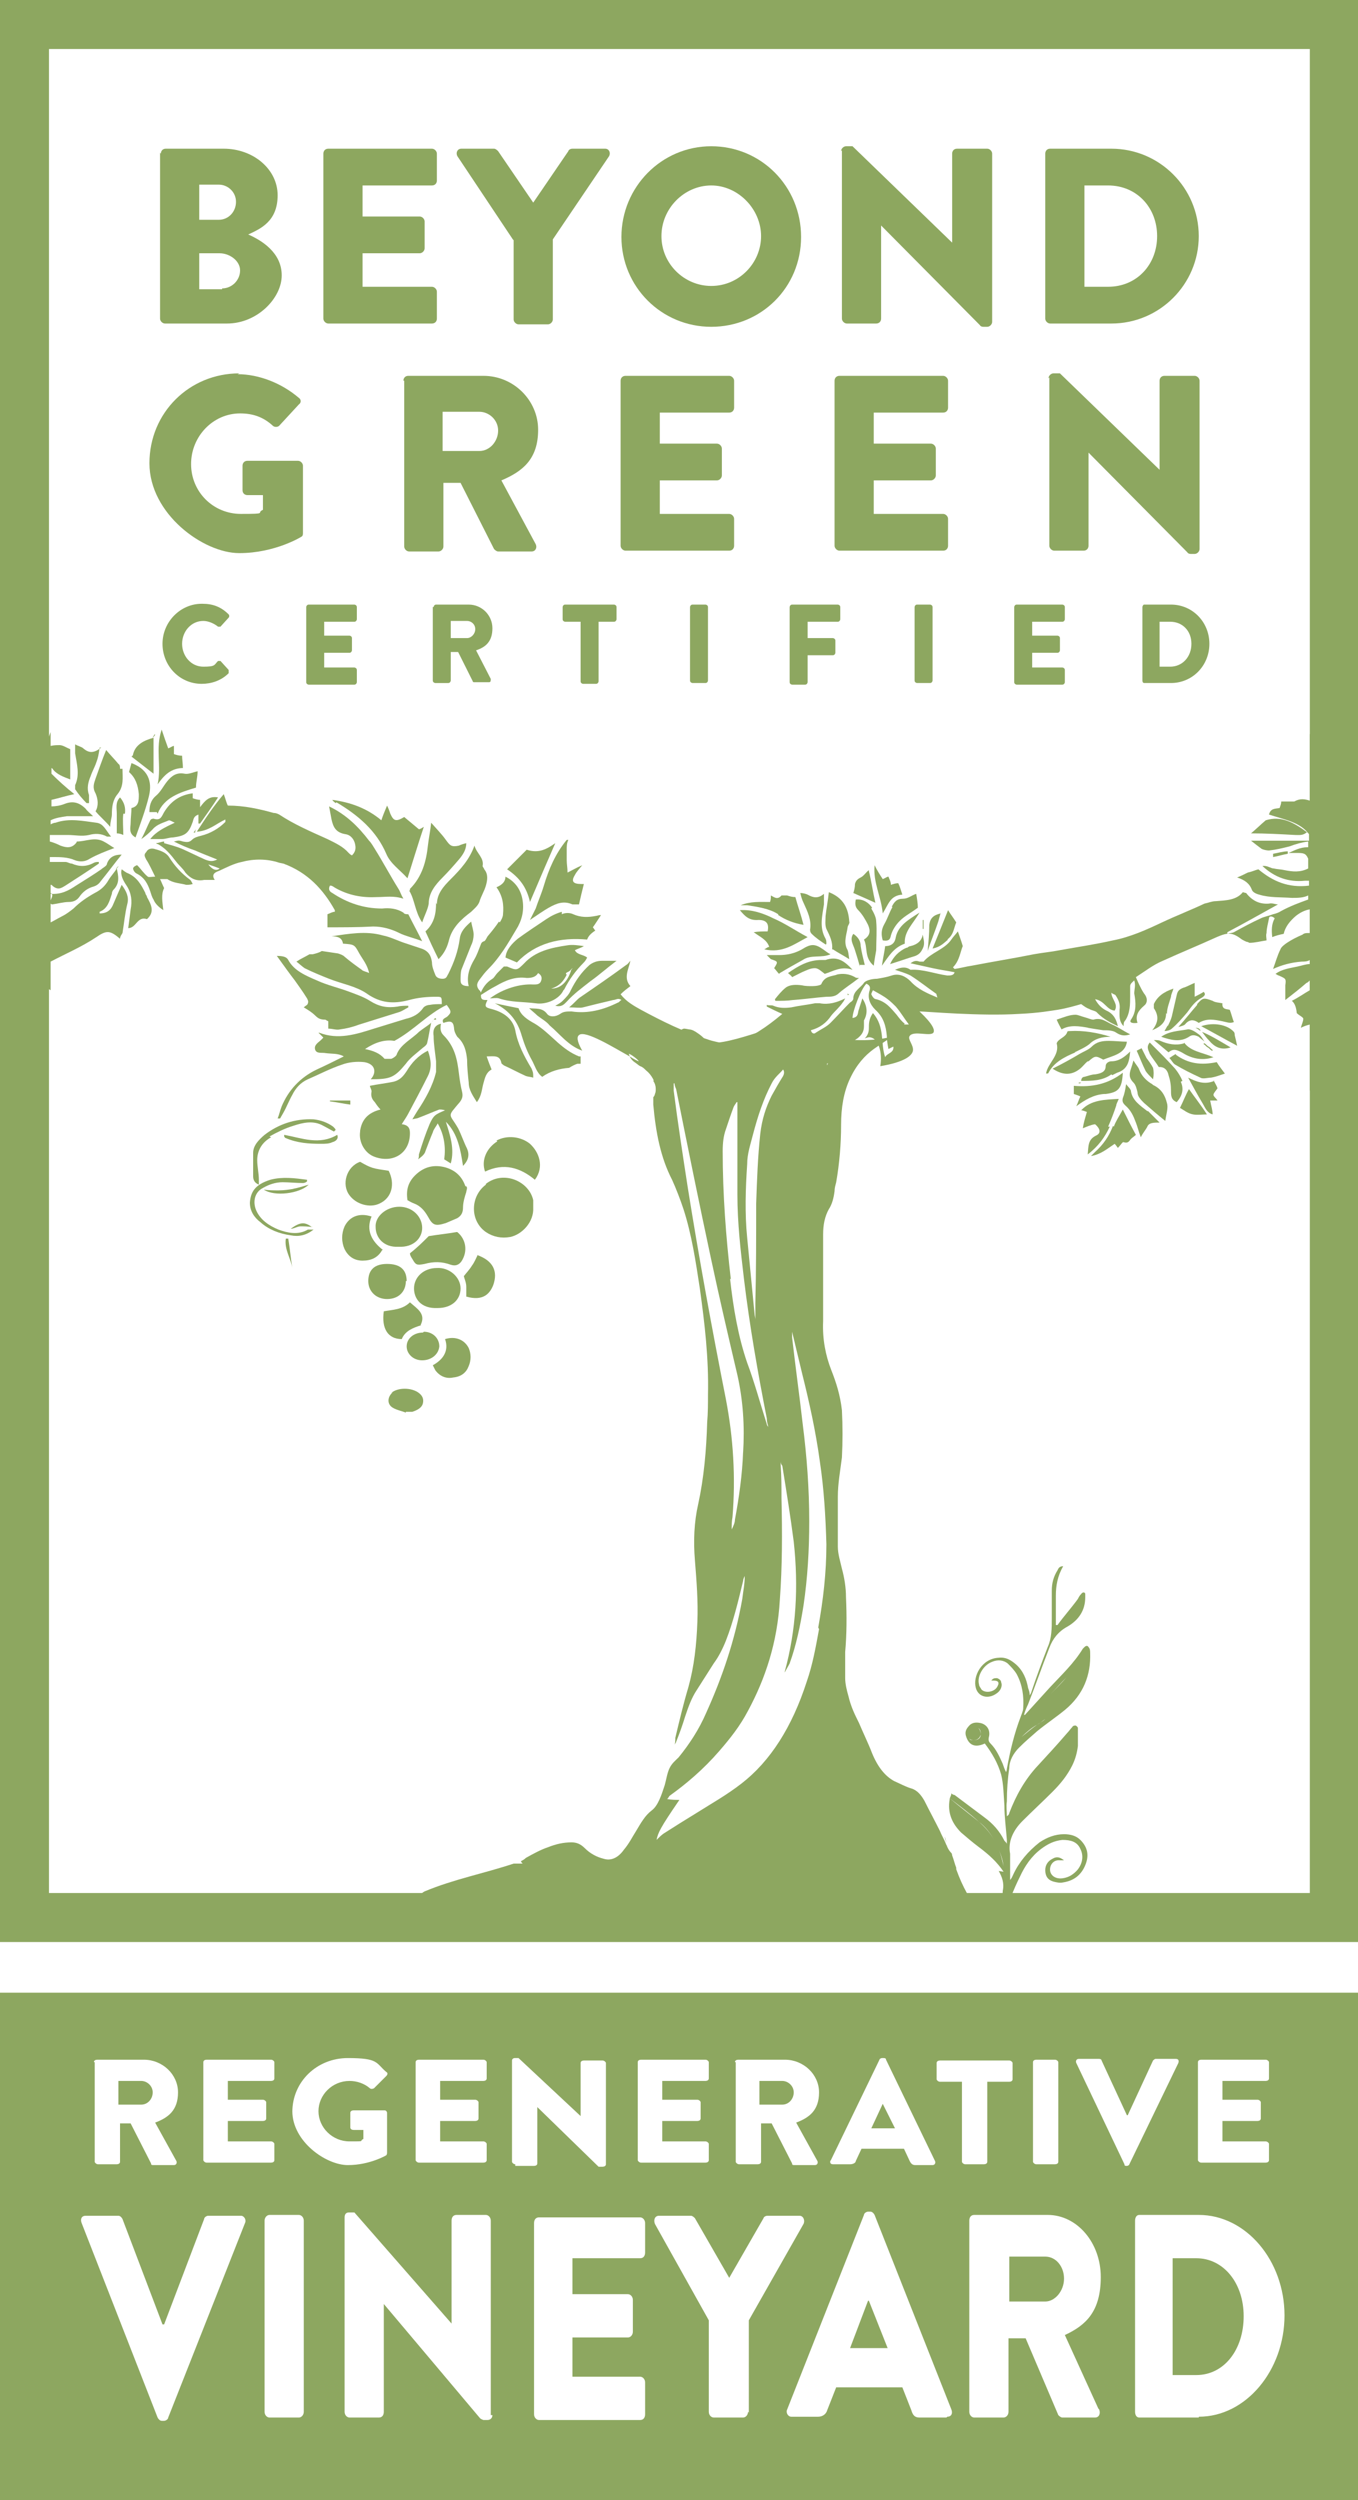 <svg xmlns="http://www.w3.org/2000/svg" id="Layer_1" data-name="Layer 1" viewBox="0 0 166.3 306"><defs><style>      .cls-1 {        fill: none;        stroke: #8da760;        stroke-miterlimit: 10;        stroke-width: 6px;      }      .cls-2, .cls-3 {        fill: #8da760;      }      .cls-2, .cls-3, .cls-4 {        stroke-width: 0px;      }      .cls-3 {        fill-rule: evenodd;      }      .cls-4 {        fill: #8da75f;      }    </style></defs><g><path class="cls-4" d="M19.7,18.8c0-.3.2-.6.6-.6h7.1c3.6,0,6.6,2.5,6.6,5.7s-2.1,4.1-3.6,4.8c1.6.7,4.1,2.2,4.1,5s-3,5.9-6.7,5.9h-7.6c-.3,0-.6-.3-.6-.6v-20.3ZM26.8,26.9c1.2,0,2.1-1,2.1-2.2s-1-2.1-2.1-2.1h-2.4v4.3h2.4ZM27.2,35.3c1.2,0,2.2-1,2.2-2.2s-1.3-2.1-2.5-2.1h-2.5v4.4h2.8Z"></path><path class="cls-4" d="M39.6,18.8c0-.3.2-.6.6-.6h12.7c.3,0,.6.3.6.6v3.3c0,.3-.2.6-.6.6h-8.5v3.8h7c.3,0,.6.3.6.6v3.3c0,.3-.3.6-.6.6h-7v4.1h8.5c.3,0,.6.3.6.6v3.3c0,.3-.2.6-.6.6h-12.7c-.3,0-.6-.3-.6-.6v-20.3Z"></path><path class="cls-4" d="M62.8,29.3l-6.8-10.2c-.2-.4,0-.9.5-.9h4c.2,0,.4.2.5.3l4.3,6.3,4.3-6.3c0-.1.2-.3.5-.3h4c.5,0,.7.5.5.9l-6.9,10.2v9.8c0,.3-.3.6-.6.6h-3.6c-.3,0-.6-.3-.6-.6v-9.7Z"></path><path class="cls-4" d="M87.1,17.9c6.1,0,11,4.9,11,11.1s-4.9,11-11,11-11-4.9-11-11,4.9-11.1,11-11.1ZM87.1,35c3.4,0,6.1-2.8,6.1-6.1s-2.8-6.2-6.1-6.2-6.1,2.8-6.1,6.2,2.8,6.1,6.1,6.1Z"></path><path class="cls-4" d="M103,18.5c0-.3.3-.6.6-.6h.8l12.2,11.8h0v-10.9c0-.3.2-.6.6-.6h3.7c.3,0,.6.3.6.6v20.6c0,.3-.3.6-.6.6h-.5c0,0-.3,0-.4-.2l-12.1-12.2h0v11.4c0,.3-.2.6-.6.6h-3.6c-.3,0-.6-.3-.6-.6v-20.6Z"></path><path class="cls-4" d="M128,18.8c0-.3.2-.6.6-.6h7.5c5.9,0,10.7,4.8,10.7,10.7s-4.8,10.7-10.7,10.7h-7.5c-.3,0-.6-.3-.6-.6v-20.3ZM135.7,35.1c3.5,0,6-2.7,6-6.2s-2.5-6.2-6-6.2h-2.9v12.4h2.9Z"></path></g><g><path class="cls-2" d="M29.1,45.8c2.6,0,5.4,1.1,7.5,2.9.3.2.3.6,0,.8l-2.4,2.6c-.2.2-.6.2-.8,0-1.2-1.1-2.5-1.5-4-1.5-3.3,0-6,2.8-6,6.2s2.7,6.1,6.1,6.1,1.8-.1,2.7-.5v-1.8h-1.9c-.3,0-.6-.2-.6-.6v-3c0-.3.2-.6.6-.6h6.2c.3,0,.6.3.6.6v8.2c0,.2,0,.4-.2.5,0,0-3.2,2-7.6,2s-11-4.8-11-11,4.9-11,11-11Z"></path><path class="cls-2" d="M49.4,46.6c0-.3.2-.6.6-.6h9.2c3.7,0,6.7,3,6.7,6.6s-1.9,5.1-4.5,6.2l4.2,7.8c.2.4,0,.9-.5.9h-4.1c-.2,0-.4-.2-.5-.3l-4.1-8.1h-2.1v7.8c0,.3-.3.6-.6.6h-3.6c-.3,0-.6-.3-.6-.6v-20.3ZM58.7,55.2c1.3,0,2.3-1.2,2.3-2.5s-1.1-2.3-2.3-2.3h-4.5v4.8h4.5Z"></path><path class="cls-2" d="M76,46.6c0-.3.2-.6.6-.6h12.7c.3,0,.6.3.6.6v3.3c0,.3-.2.6-.6.6h-8.5v3.8h7c.3,0,.6.3.6.6v3.3c0,.3-.3.6-.6.6h-7v4.1h8.5c.3,0,.6.3.6.6v3.3c0,.3-.2.6-.6.6h-12.7c-.3,0-.6-.3-.6-.6v-20.3Z"></path><path class="cls-2" d="M102.2,46.6c0-.3.2-.6.6-.6h12.7c.3,0,.6.3.6.6v3.3c0,.3-.2.6-.6.6h-8.5v3.8h7c.3,0,.6.3.6.6v3.3c0,.3-.3.6-.6.6h-7v4.1h8.5c.3,0,.6.3.6.6v3.3c0,.3-.2.6-.6.6h-12.7c-.3,0-.6-.3-.6-.6v-20.3Z"></path><path class="cls-2" d="M128.4,46.3c0-.3.3-.6.6-.6h.8l12.2,11.8h0v-10.9c0-.3.2-.6.6-.6h3.7c.3,0,.6.3.6.6v20.6c0,.3-.3.6-.6.6h-.5c0,0-.3,0-.4-.2l-12.1-12.2h0v11.4c0,.3-.2.6-.6.6h-3.6c-.3,0-.6-.3-.6-.6v-20.6Z"></path></g><g><path class="cls-2" d="M24.8,73.9c1.3,0,2.3.4,3.2,1.3.1.1.1.3,0,.4l-1,1.1c0,0-.2,0-.3,0-.5-.4-1.2-.7-1.8-.7-1.5,0-2.6,1.3-2.6,2.8s1.1,2.8,2.6,2.8,1.3-.2,1.8-.7c0,0,.3,0,.3,0l1,1.1c0,0,0,.3,0,.4-.9.9-2.1,1.3-3.3,1.3-2.7,0-4.8-2.2-4.8-4.9s2.2-4.9,4.8-4.9Z"></path><path class="cls-2" d="M37.5,74.3c0-.1.1-.3.3-.3h5.6c.1,0,.3.1.3.3v1.5c0,.1-.1.3-.3.3h-3.7v1.7h3.1c.1,0,.3.1.3.3v1.5c0,.1-.1.3-.3.3h-3.1v1.8h3.7c.1,0,.3.1.3.3v1.5c0,.1-.1.3-.3.3h-5.6c-.1,0-.3-.1-.3-.3v-9Z"></path><path class="cls-2" d="M53.1,74.3c0-.1.1-.3.3-.3h4c1.6,0,2.9,1.3,2.9,2.9s-.8,2.3-2,2.7l1.8,3.5c0,.2,0,.4-.2.4h-1.8c-.1,0-.2,0-.2-.1l-1.8-3.6h-.9v3.5c0,.1-.1.3-.3.3h-1.6c-.1,0-.3-.1-.3-.3v-9ZM57.2,78.1c.5,0,1-.5,1-1.1s-.5-1-1-1h-2v2.1h2Z"></path><path class="cls-2" d="M71.1,76.1h-1.9c-.1,0-.3-.1-.3-.3v-1.5c0-.1.1-.3.3-.3h6c.1,0,.3.1.3.3v1.5c0,.1-.1.3-.3.3h-1.9v7.3c0,.1-.1.3-.3.3h-1.6c-.1,0-.3-.1-.3-.3v-7.3Z"></path><path class="cls-2" d="M84.5,74.3c0-.1.1-.3.3-.3h1.6c.1,0,.3.1.3.3v9c0,.1-.1.3-.3.3h-1.6c-.1,0-.3-.1-.3-.3v-9Z"></path><path class="cls-2" d="M96.7,74.3c0-.1.1-.3.3-.3h5.6c.1,0,.3.1.3.3v1.5c0,.1-.1.3-.3.3h-3.7v2h3.1c.1,0,.3.1.3.3v1.5c0,.1-.1.3-.3.3h-3.1v3.3c0,.1-.1.3-.3.3h-1.6c-.1,0-.3-.1-.3-.3v-9Z"></path><path class="cls-2" d="M112,74.3c0-.1.1-.3.3-.3h1.6c.1,0,.3.1.3.3v9c0,.1-.1.3-.3.3h-1.6c-.1,0-.3-.1-.3-.3v-9Z"></path><path class="cls-2" d="M124.2,74.3c0-.1.1-.3.3-.3h5.6c.1,0,.3.1.3.3v1.5c0,.1-.1.3-.3.3h-3.7v1.7h3.1c.1,0,.3.1.3.3v1.5c0,.1-.1.3-.3.3h-3.1v1.8h3.7c.1,0,.3.1.3.3v1.5c0,.1-.1.3-.3.3h-5.6c-.1,0-.3-.1-.3-.3v-9Z"></path><path class="cls-2" d="M139.9,74.3c0-.1.1-.3.2-.3h3.3c2.6,0,4.7,2.1,4.7,4.8s-2.1,4.8-4.7,4.8h-3.3c-.1,0-.2-.1-.2-.3v-9ZM143.3,81.6c1.5,0,2.6-1.2,2.6-2.8s-1.1-2.7-2.6-2.7h-1.3v5.5h1.3Z"></path></g><path class="cls-3" d="M117.1,228.6c-.2-.5-.3-1-.5-1.5,0,0,0-.2-.1-.3-.3-.3-.5-.7-.7-1.2-.2-.5-.5-1-.7-1.5-.6-1.2-1.3-2.5-1.9-3.7-.4-.7-.9-1.3-1.6-1.5-.7-.2-1.4-.6-2.1-.9-1.1-.6-2-1.7-2.7-3.4-.5-1.3-1.1-2.5-1.6-3.7-.5-1-1-2-1.3-3.3-.2-.7-.4-1.5-.4-2.2,0-1,0-2.1,0-3.2.2-2.2.2-4.5.1-6.7,0-1.2-.2-2.4-.5-3.5-.2-.9-.5-1.8-.5-2.7,0-2,0-4.1,0-6.1,0-1.6.3-3.2.5-4.8.1-1.9.1-3.9,0-5.8-.2-1.8-.7-3.4-1.3-4.9-.7-1.8-1.1-3.8-1-6,0-2,0-4,0-6,0-1.5,0-3.1,0-4.6,0-1.2.2-2.2.7-3.1.4-.6.6-1.4.7-2.2,0-.4.1-.7.2-1.1.4-2.3.6-4.7.6-7,0-2.1.3-4,1.1-5.7.8-1.7,1.8-2.8,2.9-3.6.7-.5,1.5-1,2.2-1.5-2.5.6-5.1.5-7.7,0,0,.3,0,.6,0,.9,0,.5,0,1,0,1.6,0,0,.2-.2.3-.3,0,.7-.4.8-.5,1.3-.2-1.1-.1-2.3-.3-3.5-.2,0-.5,0-.7-.1,0,0,0,.2,0,.3,0,.9-.3,1.4-.8,1.8,0,0-.1,0-.3,0,.2-.2.3-.4.4-.5.3-.4.4-.8.4-1.4,0,0,0,0,0-.1-.5,0-1-.2-1.5-.3-.4,0-.9,0-1.2.4-.1.2-.3.4-.5.5-.1.1-.3.1-.3-.3.3-.2.6-.5.8-.8,0,0,0,0,0,0-.7-.2-1.4-.3-2.2-.4-.4,0-.9.1-1.1.4-.7,1-1.5,1.9-2.4,2.5,0,0-.3.1-.4,0-.2-.2,5.7-3.4,5.5-3.7-.2-.3-9,3.4-10.2,2.2,0,0-.4-.5-1-.9-.4-.3-.8-.5-1.1-.5,0,0-.5-.1-.6-.1-.7,0-1.3,1.7-1.7,4.1,0,0,0,0,0,0,0,0,0,.3.1.5-.1,0-.2.1-.3,0,0,0,0,0-.1-.1-.5.7-1.2,1.4-1.8,1.9.2.3.3.6.3,1,0,.2,0,.4-.1.6,0,.1-.1.3-.2.4,0,.3,0,.6,0,.9.3,3.4.9,6.5,2.3,9.2.5,1.1,1,2.4,1.4,3.6,1,3.1,1.5,6.4,2,9.7.6,4.3,1.1,8.6,1,13,0,1.1,0,2.2-.1,3.4-.1,3.4-.4,6.8-1.1,10-.5,2.2-.6,4.5-.4,6.9.2,2.5.4,5,.3,7.5-.1,2.8-.4,5.5-1.1,8-.6,2-1.1,4.1-1.6,6.2,0,.3,0,.6-.1.9,0-.1.2-.3.2-.4.4-1,.8-2.1,1.1-3.1.4-1.2.8-2.3,1.4-3.2.7-1.1,1.4-2.2,2.1-3.3.6-.8,1.1-1.8,1.5-2.8.9-2.3,1.5-4.8,2.1-7.3,0-.2.1-.4.2-.6,0,1-.2,1.9-.3,2.8-.9,5.1-2.5,9.7-4.4,13.9-.9,2.1-2.1,3.9-3.4,5.5-.4.4-.8.7-1.1,1.3-.3.6-.4,1.4-.6,2.1-.4,1.2-.8,2.5-1.6,3.1-.8.6-1.3,1.5-1.9,2.5-.5.8-.9,1.6-1.5,2.3-.7,1-1.6,1.4-2.5,1.1-.8-.2-1.6-.6-2.3-1.3-.5-.5-1-.7-1.6-.7-1,0-1.9.2-2.9.6-.9.3-1.8.8-2.7,1.3-.2.2-.4.3-.6.4,0,.1.1.2.2.3,0,0,0,0,0,0h-1.1c-3.6,1.2-7.3,1.9-10.9,3.4-.4.2-.6.5-.6.8,0,0,0,0,0,0,0,.5.5.8,1.1.8h65.9c0-.2,0-.3,0-.5,0-.3,0-.6,0-.9-.5-.9-.9-1.8-1.3-2.9ZM91.5,142.5c0-1.3.4-2.4.7-3.6.6-2.3,1.3-4.4,2.3-6.3.4-.8,1-1.2,1.4-1.7.2.3.1.6,0,.8-.5.8-.9,1.5-1.4,2.4-.7,1.4-1.2,2.9-1.4,4.7-.3,2.8-.4,5.6-.5,8.5,0,4.1,0,8.2-.1,12.2,0,.7,0,1.4,0,2,0,0,0,0,0,0,0-.2-.1-.5-.1-.7-.3-3.1-.6-6.2-.9-9.3-.3-3-.2-6,0-9ZM91,177.7c-.1,2.8-.5,5.6-1,8.3,0,.4-.2.8-.4,1.2,0-.5,0-1,.1-1.5.4-4.9.1-9.7-.8-14.4-1.7-8.6-3.3-17.3-4.7-26.1-.6-3.9-1.2-7.8-1.7-11.7,0-.3,0-.6,0-.9,0,0,0,0,.1,0,0,.2.1.5.2.7,1.4,7,2.8,13.9,4.3,20.9,1,4.7,2.1,9.4,3.2,14.1.7,3.1.9,6.3.7,9.5ZM89.5,156.6c-.6-5.2-1-10.4-1-15.7,0-1,.1-1.9.4-2.7.3-.9.6-1.8.9-2.6.1-.3.3-.5.4-.7,0,0,0,0,.1,0,0,1.8,0,3.6,0,5.4,0,2,0,4,0,5.9,0,3.5.4,6.9.8,10.3.7,5.8,1.7,11.5,2.8,17.1,0,.4.1.7.2,1.1,0-.1-.2-.2-.2-.4-.8-2.5-1.5-5.1-2.4-7.5-1.1-3.2-1.7-6.7-2.1-10.3ZM100.3,199.4c-.4,2.2-.8,4.4-1.5,6.4-1.8,5.6-4.5,9.8-8,12.5-1.8,1.4-3.6,2.4-5.5,3.6-1.3.8-2.6,1.6-4,2.5-.3.2-.6.5-.9.8.2-.9.4-1.4,2.8-4.9-.5,0-.9,0-1.5-.1.2-.2.2-.3.3-.4,2.1-1.5,4.2-3.3,6.1-5.5,1.3-1.5,2.5-3,3.5-4.9,2.1-3.9,3.6-8.3,3.9-13.6.3-4.1.3-8.2.2-12.4,0-1.4,0-2.7-.1-4.1,0,0,0-.2,0-.4,0,.2.1.4.2.5.5,3.1,1,6.2,1.4,9.3.6,5.5.3,10.8-1.1,15.9,0,0,0,0,0,.1.2-.4.4-.7.6-1.1.8-2.2,1.3-4.6,1.7-7.1.5-3.4.7-6.8.7-10.3,0-4-.3-8-.8-11.9-.4-3.5-.9-7.1-1.3-10.6,0-.2,0-.4,0-.7.4,1.7.8,3.3,1.2,5,.9,3.6,1.7,7.2,2.2,10.9.5,3.3.7,6.7.8,10.1,0,3.5-.4,6.9-1,10.2Z"></path><rect class="cls-1" x="3" y="3" width="160.4" height="231.7"></rect><g><path class="cls-3" d="M122.3,229c.4.7.7,1.5.5,2.4,0,.4-.1.8-.2,1.2-.2,0-.3-.2-.5-.3,0,.2.2.5.2.7.5-.3.9-.5,1.5-.8.3-.8.7-1.7,1.1-2.5.6-1.3,1.4-2.5,2.6-3.4.8-.6,1.6-1,2.6-1.1,1,0,1.8.2,2.2,1.1.4.8.3,1.7-.3,2.5-.5.6-1.1,1-1.9,1.1-.8.1-1.4-.3-1.5-.9-.1-.7.4-1.4,1.2-1.3.1,0,.3,0,.5,0-.5-.4-.9-.5-1.4-.2-.6.3-.9.8-.9,1.4,0,.7.3,1.2,1,1.4.4.1.8.2,1.2.1,1.3-.2,2.2-.9,2.7-2.1.5-1.2.3-2.2-.6-3.1-.5-.5-1.2-.7-2-.7-1.1,0-2.1.4-3,1-1.4,1.1-2.5,2.4-3.2,3.9-.1.2-.2.5-.4.7,0,0,0,0,0,0,0-.9,0-1.7,0-2.6,0-.2,0-.4,0-.6-.3-1.5.4-2.9,1.5-4,1.2-1.2,2.5-2.4,3.7-3.6,1-1,1.8-2,2.4-3.2.4-.8.6-1.6.7-2.4,0-.6,0-1.3,0-1.9,0-.1,0-.2,0-.3,0-.1-.2-.3-.3-.3-.1,0-.3,0-.4.2-.2.2-.4.5-.6.7-1.2,1.4-2.4,2.7-3.6,4-1.6,1.7-2.7,3.7-3.5,5.8,0,.1-.1.3-.3.4,0-.6-.1-1.2,0-1.8,0-1.4.1-2.8.3-4.1,0-.9.5-1.8,1.2-2.5.7-.7,1.4-1.3,2.2-2,1.1-.9,2.3-1.7,3.4-2.6,2.3-1.9,3.2-4.3,3.1-7,0-.2,0-.5-.2-.7-.1-.2-.3-.2-.5,0,0,0-.1.1-.2.2-1.1,1.8-2.6,3.2-4,4.7-1,1.1-2,2.2-3,3.3,0,0,0,.1-.2.1.1-.4.3-.9.5-1.3.9-2.3,1.7-4.6,2.6-6.9.4-1.1,1.1-2,2.2-2.6,1.4-.8,2.2-2,2.2-3.6,0-.2,0-.3,0-.4,0-.2-.3-.3-.5,0-.2.2-.3.4-.4.6-.8,1.1-1.7,2.1-2.5,3.2,0,0-.1,0-.2,0,0-1.2,0-2.4,0-3.6,0-1.2.2-2.4.9-3.6-.5,0-.6.3-.7.5-.5.8-.7,1.6-.7,2.5,0,1.1,0,2.3,0,3.4,0,1.2,0,2.4-.5,3.5-.7,1.8-1.4,3.7-2,5.5,0,0,0,.1-.2.4,0-.4-.1-.6-.2-.9-.2-1.1-.6-2.1-1.5-2.9-.6-.5-1.2-.9-2.1-.8-2.1.1-3.2,2.3-2.8,3.7.3,1.1,1.5,1.4,2.5.7.5-.3.8-.9.6-1.4,0-.2-.2-.4-.5-.5-.3,0-.5,0-.7.3.1,0,.2,0,.3,0,.5,0,.7.2.5.6-.3.8-1.5,1-2,.5-.1-.2-.3-.4-.3-.6-.3-1,.5-2.4,1.6-2.8.7-.3,1.4-.2,1.9.2.4.4.8.8,1.1,1.3.7,1.3.9,2.7.8,4.2,0,.3-.2.7-.3,1-.8,2.1-1.3,4.2-1.7,6.4,0,0,0,.2-.1.4-.2-.4-.3-.7-.4-1-.4-.9-.8-1.8-1.5-2.5-.2-.2-.3-.4-.2-.8.2-.8-.2-1.5-1-1.7-.5-.1-.9-.1-1.3.2-.4.4-.7.8-.5,1.4.3,1,1,1.5,2.3.9.9,1.2,1.6,2.4,2,3.8.3,1.2.3,2.5.4,3.8,0,1.4.2,2.8.3,4.2,0,.2,0,.3,0,.5,0-.1-.2-.3-.3-.4-.6-1.2-1.4-2.1-2.5-2.9-1.2-.9-2.4-1.8-3.6-2.7,0,0-.2,0-.4-.2,0,.3-.2.5-.2.7-.3,1.7.3,3,1.4,4.1.7.6,1.4,1.2,2.2,1.8,1.2.9,2.2,1.8,3,3ZM130.9,215.6c-.4.9-1,1.7-1.6,2.4.6-.7,1.2-1.5,1.6-2.4.2-.5.4-1,.4-1.5,0,.5-.2,1-.4,1.5ZM124,222.8c.6-2.2,1.6-4.2,3.2-6,1.3-1.5,2.8-2.9,3.9-4.5,0,0,0,0,0,0,0,0,0,0,0,0-1.1,1.6-2.6,3-3.9,4.5-1.6,1.8-2.6,3.8-3.2,6,0,0,0,.2,0,.3,0,0,0,0,0,0,0,0,0-.2,0-.3ZM132.7,203.9c-.2,1.4-.7,2.7-1.6,3.8.9-1.1,1.4-2.4,1.6-3.8ZM127,211.1c-.7.5-1.3,1-1.9,1.5.6-.6,1.2-1.1,1.9-1.5.4-.2.7-.5,1-.7-.3.3-.7.5-1,.7ZM125.1,211.7c.9-1.6,2.2-3,3.5-4.3.7-.7,1.3-1.4,2-2.1-.6.7-1.3,1.4-2,2.1-1.3,1.3-2.6,2.7-3.5,4.3-.2.4-.4.8-.6,1.2.2-.4.4-.8.6-1.2ZM119.2,213c-.2,0-.4,0-.5-.2.1.1.3.2.5.2.5,0,.8-.3.9-.7,0-.3,0-.6-.3-.8.2.2.3.5.3.8,0,.5-.4.7-.9.7ZM122.9,228.4s0,0,0,0c-.1-.7-.3-1.4-.6-2,.3.6.4,1.3.6,2ZM116.3,220.1h0c1.3,1,2.5,1.9,3.6,2.9.8.7,1.4,1.4,1.9,2.3-.5-.9-1.1-1.7-1.9-2.3-1.1-.9-2.3-1.8-3.6-2.9Z"></path><path class="cls-3" d="M71.2,129.3c-.1,0-.2,0-.3,0-1-.4-1.8-1-2.6-1.7-.9-.8-1.8-1.7-2.8-2.3-.9-.5-1.7-1-2-1.9-1-.2-2-.4-2.9-.6,1.8.9,2.8,2.2,3.3,4,.3,1,.7,2,1.2,2.9.4.7.6,1.6,1.3,2.1,0,0,0,0,0,0,1-.7,2.1-1,3.3-1.1.3-.2.7-.4,1-.5.1,0,.3,0,.4,0,0-.3,0-.6,0-.9Z"></path><path class="cls-2" d="M6.2,121.2v-3.5c1.9-1,3.8-1.8,5.6-3,1.3-.9,1.7-.8,2.9.2,0-.3.2-.5.3-.7.2-1.2.3-2.4.6-3.6.2-.8-.1-1.5-.7-2.3-.4.9-.7,1.6-1,2.3-.3.8-.8,1.2-1.7,1.2,0,0,0-.2,0-.2,1-.4,1.2-1.3,1.5-2.2,0-.2.1-.4.2-.5.8-.8.6-1.7.4-2.6-.3.5-.7.9-1,1.4-.4.7-.9,1.2-1.7,1.6-.9.5-1.8,1.1-2.6,1.9-.5.4-.9.7-1.5,1-.4.2-.9.5-1.3.7v-2.3c0,0,.1.1.2.1.7-.1,1.4-.3,2-.3.6,0,1-.2,1.3-.6.4-.6,1-1.1,1.8-1.3.3-.1.6-.3.8-.6.9-1.1,1.7-2.2,2.6-3.3-.9,0-1.5.3-1.8,1.1,0,.3-.5.5-.7.7-1,.7-2,1.3-3.1,2-.9.6-1.8,1.1-3.1,1v-1.1c0,0,.2,0,.2.1.7.6,1.1.3,1.6,0,1.4-.9,2.8-1.8,4.1-2.7,0,0,0-.1,0-.2-.2,0-.4,0-.6.1-.9.5-1.8.5-2.7.1-.3,0-.5-.2-.8-.2-.6,0-1.3,0-1.9,0v-.6c.1,0,.2,0,.3,0,1,0,1.9,0,2.8.4.6.2,1.2.2,1.8-.2.9-.5,1.9-.9,3-1.3-.5-.3-.9-.6-1.3-.8-1.1-.6-2.2,0-3.3,0,0,0,0,.1-.1.2-.5.6-1.1.6-1.9.3-.4-.2-.9-.4-1.3-.5v-.8c.7,0,1.5,0,2.2,0,.9,0,1.7.2,2.6,0,.7-.2,1.5-.2,2.2.2,0,0,.2,0,.5,0-.6-.7-.9-1.6-1.8-1.7-1.6-.2-3.3-.6-5,0-.2,0-.4.1-.6.2v-.5c.6-.3,1.3-.4,2-.5,1,0,2,0,3.2,0-.4-.4-.7-.6-.9-.9-.8-.8-1.6-1-2.6-.6-.5.2-1.1.3-1.6.3v-.8c.9-.2,1.8-.5,2.8-.7-1-.8-1.9-1.6-2.8-2.5v-.7c0,0,.2.1.2.2.5.6,1.3.9,2.1,1.2v-3.7c-.5-.2-.9-.5-1.3-.5-.3,0-.7,0-1.1.1v-1.7c-1.3,3.6-3.4,6.9-6,9.8v18.8c2.1.8,4.1,1.8,6,3ZM6.2,109.3c.4.2.1.6,0,.9v-.9Z"></path><path class="cls-2" d="M153,115.4c.7,0,1.4-.2,2.1-.3,0-.3-.1-.6,0-.9,0-.6.2-1.2.3-1.8,0-.3.4-.3.7,0-.4.7-.4,1.5-.3,2.3.5-.2.9-.3,1.4-.4.2-.9.8-1.6,1.5-2.2.5-.4,1.1-.7,1.7-.8v2.9c0,0-.1,0-.2,0-.2,0-.5,0-.7.2-.7.3-1.3.6-1.9,1-.3.2-.7.5-.8.8-.4.8-.6,1.6-.9,2.4,1.1-.5,2.2-.8,3.5-.9.3,0,.7,0,1-.2v.5c-.5,0-1,.2-1.5.3-.9.2-1.9.3-2.7.9.2.1.3.2.4.2.9.4.9.4.8,1.2,0,.6,0,1.1,0,1.8.9-.7,1.8-1.4,2.6-2.1.1,0,.3-.2.4-.3v1.2c-.7.4-1.4.9-2.2,1.3q.5.4.6,1.5c.3.3.8.5.8.7,0,.3-.2.7-.3,1.1.4-.2.7-.3,1.1-.4v8.1c1.8-1.7,3.8-3.2,6-4.5v-30.6c-2.5-2.5-4.5-5.4-6-8.6v8.2c-.6-.2-1.2-.3-1.9.1,0,0-.3,0-.5,0-.3,0-.7,0-1.1,0,0,.3-.1.5-.2.8-.5.1-1.1,0-1.3.8,1.8.6,3.8.9,4.9,2.4v.8h-7.1c.5.4.9.7,1.3,1,.2.1.6.2.9.2.9-.1,1.7-.3,2.5-.5.8-.3,1.5-.5,2.3-.6v.7c0,0,0,0-.1,0-.9,0-1.6.4-2.3.7.3,0,.6,0,.9,0,.9,0,1.2,0,1.5.7v1.2s0,0,0,0c-1,.5-1.9.4-2.9.2-.4-.1-.9-.1-1.3-.2-.4,0-.8-.4-1.4-.3,1.5,1.4,3.2,2,5.2,1.8.2,0,.3,0,.5,0v.6c-2.5.3-4.4-.5-6.2-2-.4.1-.8.3-1.3.4-.4.2-.8.4-1.3.6.9.3,1.5.7,1.8,1.5.1.3.5.5.9.6,1.3.4,2.7.3,4,.4.7,0,1.4,0,2-.3v.5c-1.1.4-2.2.8-3.3,1.4-.3.2-.6.3-1,.4-.5.2-1.1.3-1.5.5-1.1.5-2.2,1.1-3.3,1.7-.2.1-.5.1-.8.2,0,0,0-.2,0-.2,2.1-1.1,4.2-2.3,6.2-3.4-.3,0-.7-.2-1.1-.1-1.2.1-2.1-.4-2.8-1.3,0,0-.1,0-.4-.1-.8,1-2.1,1-3.3,1.1-.5,0-.9.2-1.4.3-1.7.8-3.5,1.5-5.2,2.3-1.9.9-3.9,1.8-6,2.2-2.2.5-4.3.8-6.5,1.2-1,.2-2.1.3-3.2.5-2.5.5-5,.9-7.6,1.4-.7.1-1.4.3-2.1.4,0,0-.1-.1-.2-.2.8-.8.9-1.9,1.2-2.6-.2-.7-.4-1.2-.6-1.8-.3.4-.6.7-.8,1-.8,1.2-2.5,1.6-3.4,2.7,0,0-.4,0-.5,0-.5-.2-.8,0-1.1.2.9.2,1.8.4,2.7.6.9.2,1.7.3,2.7.5-.1.4-.5.4-.9.4-1.5-.2-3-.8-4.5-.7-.7-.5-1.4-.2-1.9,0,.6.2,1.3.4,1.9.7,1.1.7,2.1,1.5,3.1,2.2.1,0,.1.3.2.5-1.2-.5-2.4-1-3.3-2-.6-.6-1.4-1-2.3-.7-.6.2-1.2.3-1.8.4-.6,0-1.4.2-1.6.5-.4.6-1.3,1-1.3,1.9,0,.2-.2.4-.4.5-.8.8-1.6,1.7-2.4,2.5-.5.5-1.2.8-1.8,1.2-.2.2-.5.1-.6-.3,1.1-.3,1.9-.9,2.5-1.8.4-.5,1-1,1.4-1.6.1-.1.2-.3.3-.5-1,.5-2,.8-3.1.6-.2,0-.4,0-.6,0-1,.2-2,.3-2.9.5-.8.1-1.5.1-2.2-.2-.2-.1-.5,0-.8-.1,0,0,0,.1,0,.2.6.3,1.2.6,1.9.9-1.9,1.6-3.8,2.9-6.1,3.7-.2,0-.5.1-.7,0-.8-.2-1.6-.3-2.4-.6-2.9-.9-5.5-2.2-8.1-3.6-.9-.5-1.8-1-2.5-1.9.4-.4.8-.7,1.2-1-.9-1-.2-2.1,0-3.1-.2.2-.3.4-.5.5-1.9,1.4-3.8,2.7-5.7,4-.4.3-.7.7-1.3,1.2.8,0,1.3.1,1.7,0,1.2-.3,2.4-.6,3.7-.9.3,0,.6-.3,1,0-.2.1-.3.3-.4.3-1.8.9-3.7,1.4-5.7,1.1-.6,0-1,0-1.4.3-.6.4-1.3.4-1.6,0-.6-.8-1.4-.6-2.2-.7.3.3.7.6,1,.9.5.4,1.1.7,1.5,1.2,1.3,1.1,2.3,2.5,4,3.1,0,0,0,0,0,0-.4-.7-.8-1.6-.4-1.9.7-.7,4.4,1.6,6.2,2.6,0-.1-.1-.3-.1-.3.1-.1,1.3.8,1.2.9,0,0-.5-.2-1.1-.6.1.2.3.5.6.7.3.2.5.4.7.5.3.1.5.3.7.5,1.5,1.2,1.4,3.2,1.3,4,.1-.7.5-2.7,1.9-3.9,2-1.8,6-1.4,9.4-.9,2.9.4,4.8,1,7.9.4.9-.2,1.7-.4,2.2-.6.4-.3.8-.7,1.4-1,.4-.2.8-.4,1.2-.7.2-.3.4-.5.6-.7,0,0,0,0-.1,0,0,0-.3,0-.6,0,.3-.2.5-.4.7-.5.5-.4.8-.8.8-1.5,0-.2,0-.5,0-.7.5-.9.4-1.8-.2-2.7-.1.4-.3.9-.4,1.3-.2.4,0,1-.8,1.1,0-.8,1-3.5,1.7-4.2.4.2.5.4.4.8-.3.9,0,1.7.7,2.4,1,.9,1.3,2,1.4,3.2,0,.5.1,1.1.2,1.6.2-.1.4-.2.6-.3.1.8-.8.8-1,1.3-.6-1.7,0-3.7-1.5-5.4-.5.7-.5,1.3-.5,1.9,0,.5-.2.9-.5,1.2.3-.1.5-.2.8-.1.8.2,1.4,1.7,1.1,3.5,3-.5,3.9-1.3,4-1.9.1-.7-.7-1.4-.4-1.8.5-.7,2.5.1,2.9-.4.2-.3,0-1-1.7-2.6.8,0,7.4.6,12.2.3,2.4-.1,4-.4,4.7-.5,1.2-.2,2.2-.5,2.9-.7.4.3.7.5,1,.6.3.2.8.2,1,.5.7.7,1.6,1.2,2.5,1.6-.2-.8-.5-1.5-1.4-1.9-.6-.3-1-.7-1.4-1.4,1.2.2,1.4,1.3,2.4,1.4.5-.8-.4-1.4-.4-2.2.2.2.4.2.5.3.4.6.6,1.1.5,1.8,0,.7-.1,1.4.5,2,0-.3,0-.5.2-.7.6-.9.6-2,.6-3,0-.4,0-.8,0-1.2,0-.3.3-.5.5-.7.2.6,0,1.1,0,1.6.2,1.1.3,2.2-.4,3.2-.2.3,0,.5.8.4-.3-.9.1-1.5.8-2.1.4-.3.5-.9,0-1.5-.4-.6-.7-1.3-1-2,1.1-.7,2.1-1.5,3.3-2,2.2-1,4.4-1.9,6.6-2.9,1.4-.6,1.9-.6,3.1.3.2.1.5.3.7.3ZM110.8,125.3c-.4-.3-.7-.7-1-1.1-.7-.8-1.3-1.6-2.5-1.9-.3,0-.5-.4-.6-.6,0-.1.1-.3.2-.5.7.4,1.3.7,1.8,1.1.4.3.7.6,1,.9.6.7,1,1.4,1.6,2.2-.2,0-.5,0-.6,0Z"></path><path class="cls-3" d="M116,226c0,0-.1-.2-.1-.2,0-.3-.1-.7-.2-1,0,.3.2.6.2,1,0,0,0,.2.1.2Z"></path><path class="cls-3" d="M123.7,213.2s0,0,0,0c0,0,.1,0,.2,0,0,0-.1,0-.2,0Z"></path><path class="cls-3" d="M136,207.1s0,0,.1,0c0,0,0,0,0,0,0,0,0,0-.1,0Z"></path><path class="cls-3" d="M120,208.9c0,0,.1,0,.2,0,0,0,0,0,0,0,0,0-.1,0-.2,0Z"></path><path class="cls-3" d="M61.1,112.8c-.4.6-.8,1.1-1.3,1.7-.2.2-.3.6-.5.7-.4.1-.4.4-.5.6-.2.5-.4,1.1-.7,1.6-.6,1-1,2.1-.7,3.3-.7,0-1-.2-1-.7,0-.4,0-.9.1-1.3.4-1,.8-2,1.2-3,.2-.4.3-.9.3-1.3,0-.5-.2-1-.3-1.6-.7.6-1.3,1.2-1.4,2.1-.2,1.5-.7,2.9-1.4,4.3-.2.3-.2.6-.7.6-.5,0-.8-.2-.9-.5-.2-.5-.4-1-.4-1.5-.1-.8-.4-1.4-1.3-1.7-.6-.2-1.2-.4-1.8-.6-1-.3-1.9-.8-2.9-1-2.1-.6-4.2-.2-6.3.1.8,0,1.3.2,1.4.9,1.4.1,1.4.1,2,1.2.4.7,1,1.4,1.2,2.4-.4-.2-.7-.2-.9-.4-.7-.5-1.4-1-2.1-1.6-.2-.2-.5-.3-.8-.4-.7-.1-1.3-.2-2-.3-.3.2-.7.3-1.1.4-.1,0-.3,0-.4,0-.5.3-1,.5-1.6.9.4.3.7.6,1,.8,1,.5,2,.9,3,1.3,1.5.6,3.3.9,4.6,1.8,1.7,1.2,3.3,1.3,5.2.8,1.1-.3,2.2-.4,3.3-.4.7,0,.7,0,.7.9-.5,0-1,0-1.5.1-.3,0-.7.2-.8.4-.5.7-1.2,1.1-2.1,1.3-1.3.4-2.6.8-3.9,1.2-2.2.7-4.4,1.4-6.7.5,0,0,0,0-.1,0,0,0,0,0,0,0,.2.2.4.4.6.6-.1.1-.2.2-.3.3-.3.3-.9.6-.7,1.2.2.5.8.3,1.3.4.7.1,1.5,0,2.2.4-1.2.6-2.2,1.1-3.3,1.6-2.1,1-3.5,2.6-4.3,4.5-.2.5-.3,1-.5,1.5,0,0,.2,0,.3,0,.1-.2.3-.5.4-.7.4-.7.7-1.5,1.1-2.2.4-.8,1-1.5,1.9-1.9,1.4-.6,2.7-1.3,4.2-1.8.8-.3,1.8-.4,2.7-.3,1.3.2,1.6,1.2.8,2.1,2.4,0,2.9-.2,4.3-1.9.5-.7,1.2-1.2,1.9-1.8.2-.2.6-.4.7-.7.2-.8.3-1.6.5-2.5-.5.4-1,.7-1.5,1.1-.9.9-2.2,1.5-2.7,2.7,0,.2-.4.5-.7.6-.2,0-.7,0-.8,0-.6-.7-1.4-1-2.4-1.2,1.2-.8,2.4-1.2,3.6-1,2.4-1.3,4.1-3.3,6.4-4.4.6.8.6.9.1,1.4-.2.2-.8.3-.5.8.9-.3,1.2-.2,1.3.6,0,.4.2.8.4,1.1.9.8,1.1,1.8,1.2,2.8,0,.9.1,1.9.2,2.8,0,.9.5,1.6,1,2.4.6-.8.6-1.6.8-2.3.2-.7.3-1.3,1-1.7-.2-.5-.4-1-.6-1.6.9,0,1.6-.2,1.8.8,0,.1.2.2.3.3.9.4,1.8.9,2.7,1.3.3.1.6.1.9.2,0-.6,0-.6-.2-1.1-.9-1.5-1.7-3-2-4.7-.3-1.4-1.4-2.2-2.9-2.6-.8-.2-.9-.3-.5-1.1-.5,0-.8,0-.8-.5,0-.2,0-.6-.2-.7-.5-.6-.2-1,.1-1.4.3-.4.6-.8,1-1.2,1.4-1.4,2.4-3.1,3.4-4.8.7-1.1,1-2.3.8-3.6-.2-1.3-.9-2.3-2.1-2.9,0,.6-.4,1-1.1,1.3.8,1.1.9,2.2.8,3.3,0,.3-.2.7-.4,1Z"></path><path class="cls-3" d="M34.7,105.7c3,1.1,4.9,3.2,6.3,5.7,0,0,0,.1,0,.2-.3,0-.6.2-.9.3,0,.6,0,1.2,0,1.6,2,0,3.8,0,5.6-.1,1.1,0,2.2.3,3.2.8.8.4,1.8.6,2.8,1-.6-1.2-1.2-2.3-1.7-3.3-.2,0-.5,0-.6-.2-.8-.5-1.7-.6-2.6-.5-2.3,0-4.3-.7-6.1-1.9-.4-.2-.5-.5-.3-.9,0,0,.1,0,.1,0,.2,0,.4.2.6.3,1.6.9,3.3,1.2,5.1,1.1,1,0,2-.2,3.2.2-.3-.5-.4-.9-.6-1.2-1-1.6-1.9-3.3-2.9-4.9-.2-.3-.4-.7-.7-1-1.3-1.7-2.8-3.2-4.9-4.2.1.5.2,1.1.3,1.6.2.9.5,1.6,1.7,1.8.7.1,1.1.7,1.2,1.3.1.5,0,.9-.4,1.3-.2-.1-.3-.2-.4-.3-.7-.8-1.6-1.2-2.6-1.7-2-.9-4.1-1.8-5.9-3-.2-.1-.4-.2-.7-.2-1.8-.5-3.6-.9-5.6-.9-.2-.4-.3-.9-.5-1.4-1.2,1.4-2.2,2.9-3.3,4.6,1.5-.1,2.4-1,3.5-1.5,0,.2,0,.2,0,.3-.8.8-1.8,1.4-3,1.7-.4.1-.8.2-1.1.5-.3.3-.6.3-1.1.2-.6-.2-.6-.1-1.1,0,.8.4,1.7.8,2.6,1.1.9.4,1.7.7,2.7,1.1-.6.3-1,.2-1.5,0-.9-.4-1.9-.9-2.8-1.3-.7-.3-1.5-.5-2.2-.7,0,0,0-.1,0-.2-.3,0-.7.2-1,.2,1.1.5,1.8,1.4,2.5,2.3.3.4.8.8,1.1,1.3.6.7,1.3,1.1,2.3.9.4,0,.8,0,1.3,0-.4-.6-.1-.9.5-1.1.9-.4,1.8-.9,2.8-1.1,1.5-.4,3.1-.4,4.6.1ZM25.5,105.8c.6.2.9.3,1.4.5q-.6.5-1.4-.5Z"></path><path class="cls-3" d="M44.1,138.5c-.2,1.3.6,2.7,1.8,3.1,2.2.8,4.3-.4,4.3-2.9,0-.5-.1-1-1-1.1.3-.5.6-.9.8-1.3.8-1.5,1.6-3,2.4-4.6.5-1,.4-2,0-3.1-1.2.6-2,1.5-2.6,2.5-.4.6-.8,1.1-1.6,1.3-1,.2-1.9.3-2.9.5,0,.2.2.4.2.7-.1.5,0,.9.4,1.3.2.3.4.6.7.9-1.6.4-2.3,1.3-2.5,2.6Z"></path><path class="cls-3" d="M69.1,121.1c.6-1.2,1.4-2.3,2.4-3.3.2-.2.3-.4.4-.6-.5-.4-1.2-.3-1.5-.9.4-.2.8-.3,1.1-.5-.7-.1-1.4-.2-2-.1-2,.3-3.9.7-5.3,2.2-.9.9-.9.9-2.1.4,0,0-.2,0-.4,0-.2.2-.5.5-.8.8-.2.2-.4.6-.6.7-.8.5-1.2,1.1-1.6,2.1.8-.5,1.4-.9,2-1.2,1.2-.7,2.4-1.2,3.8-1,.6,0,1.1-.1,1.4-.6.5.3.5.7.3,1.1-.2.3-.5.3-.9.3-1.6-.1-3.7.5-5.3,1.7.3,0,.8-.1,1.1,0,1.5.5,3,.4,4.5.6,1.3.2,2.9-.5,3.4-1.6ZM69.3,119.2c0-.2.3-.2.5-.4l.3-.3c0,.1-.2.2-.2.4-.5,1.4-1.3,2.1-2.4,2.1,1-.3,1.5-.9,1.9-1.7Z"></path><path class="cls-3" d="M53.1,126.8c0,1,.2,2.1.3,3.1,0,.4,0,.9,0,1.3-.4,1.7-1.3,3.3-2.3,4.8-.2.3-.3.5-.6,1,.4-.1.6-.1.8-.2.8-.3,1.7-.7,2.5-1,.2,0,.4,0,.7.1-1.2.5-1.4.6-1.9,1.7-.5,1.2-.9,2.4-1.3,3.7,0,.2,0,.4-.1.6.4-.3.8-.6.9-1,.3-.8.6-1.6.9-2.3.1-.4.4-.7.6-1.1.8,1.4,1,2.9.8,4.4.3.2.5.3.8.5.5-1.8-.1-3.5-.6-5.1,1.5,1.5,1.8,3.5,2.1,5.4.7-.7.8-1.4.5-2.1-.4-.8-.7-1.7-1.1-2.5-1.1-1.9-1.4-1.3.2-3.2.3-.4.4-.7.3-1.2-.2-.8-.3-1.5-.4-2.3-.2-1.7-.5-3.3-1.9-4.7-.4-.4-.4-.9-.3-1.4-.9.2-1,.9-.9,1.5Z"></path><path class="cls-3" d="M54,125.3s0,0,0,0c0,0,0,0,0,0,0,0,0,0,0,0,0,0,0,0,0,0Z"></path><path class="cls-3" d="M53.4,110.5c0,1.3-.2,2.5-1.3,3.5.5,1.1,1,2.2,1.6,3.4.8-.8,1.1-1.6,1.3-2.4.4-1.5,1.5-2.5,2.7-3.4.4-.4.8-.7,1-1.2.2-.7.6-1.3.8-2,.2-.7.3-1.4-.2-2,0-.1-.2-.3-.2-.4.2-1-.7-1.5-1-2.5-.6,1.7-1.7,2.9-2.9,4.1-.9.9-1.7,1.8-1.7,3.1Z"></path><path class="cls-3" d="M40.2,125c0,.2,0,.5,0,.9.5,0,1,.2,1.4.1.8-.1,1.6-.3,2.4-.6,1.6-.5,3.2-1,4.8-1.5.4-.1.8-.4,1.2-.6,0,0,0-.1,0-.2-.4,0-.9,0-1.3.1-1.3.2-2.3,0-3.4-.7-.8-.5-1.7-.8-2.5-1.1-1.3-.5-2.7-.8-4-1.4-1.4-.6-2.8-1.2-3.5-2.5-.2-.4-.7-.5-1.4-.5.8,1.1,1.5,2.1,2.2,3,.5.7,1,1.4,1.5,2.2.1.2.2.4.1.6,0,.2-.3.3-.5.5.5.3,1,.6,1.4,1,.4.4.7.5,1.2.5,0,0,.1,0,.2.1Z"></path><path class="cls-3" d="M59.5,145c-1.9,1.4-2,4.4,0,5.8.9.6,1.9.8,3,.6,1.4-.3,2.9-1.8,2.8-3.6,0-.3,0-.6,0-.9-.5-2.3-3.6-3.7-5.8-2Z"></path><path class="cls-3" d="M57,145.2c-.4-1.1-1.1-1.9-2.4-2.3-1.4-.4-2.6-.1-3.6.8-1,.9-1.3,1.9-1.1,3.2.2.1.5.3.8.4.8.3,1.3.9,1.7,1.6.6,1.1.9,1.2,2.2.8.5-.2.9-.4,1.4-.6.5-.3.7-.7.7-1.3,0-.6.2-1.3.4-1.9,0-.2.2-.5,0-.7Z"></path><path class="cls-3" d="M41.2,98.2c2.7,1.6,4.9,3.5,6.1,6.3.5,1.2,1.6,1.9,2.6,3,.7-2.2,1.3-4.2,2-6.3-.3.2-.5.3-.6.3-.6-.5-1.2-1-1.8-1.5-1,.6-1.3.5-1.7-.4-.1-.3-.2-.6-.4-1-.3.7-.5,1.2-.7,1.8-1.8-1.5-3.8-2.2-6-2.5.1.2.3.3.4.4Z"></path><path class="cls-3" d="M50.1,109c.7,1.1.7,2.6,1.6,3.9.3-.9.7-1.6.8-2.3,0-1.3.8-2.3,1.7-3.2.7-.7,1.4-1.5,2-2.2.5-.6.9-1.2.9-2-.4.1-.7.2-.9.3-.9.2-1.1,0-1.6-.7-.5-.7-1.1-1.3-1.8-2.1-.1,1-.3,1.9-.4,2.8-.2,1.9-.7,3.8-2.2,5.3,0,0,0,.1,0,.2Z"></path><path class="cls-3" d="M68.8,111.6c-.7.2-1.3.5-1.9.9-1.2.8-2.4,1.6-3.5,2.4-.7.6-1.4,1.3-1.5,2.3.5.2.9.4,1.4.6,2.3-2.4,5.3-3.1,8.6-2.8q.2-.6,1-1.1c-.1-.1-.2-.3-.3-.4.3-.4.6-.9,1-1.5-.3,0-.5.1-.6.1-1,.2-1.9.2-2.8-.2-.4-.2-1-.2-1.4,0Z"></path><path class="cls-3" d="M69.4,102.8c-1.4,1.7-2.2,3.6-2.8,5.6-.3,1-.7,1.9-1,2.8-.2.4-.4.8-.7,1.4.9-.6,1.6-1.1,2.3-1.5.9-.5,1.8-.9,2.9-.4.2,0,.4,0,.8,0,.2-.9.4-1.7.6-2.5-.2,0-.3,0-.3,0-1,0-1.3-.3-.8-1.1.2-.4.5-.7.9-1.2-.7.3-1.2.6-1.8.9,0-.6-.1-1-.1-1.5,0-.4,0-.9,0-1.3,0-.4,0-.8.2-1.2Z"></path><path class="cls-3" d="M60.9,139.7c-1.3.8-2,2.3-1.5,3.7,2.3-1.1,4.3-.5,6.1,1,1.2-1.6.5-3.4-.6-4.4-1.1-.9-2.8-1.1-4.1-.4Z"></path><path class="cls-3" d="M23.6,97.1c-1.6.2-2.7,1-3.5,2.3-.3.5-.4,1.1-1.3.8,0,0-.3,0-.4.2-.4.8-.7,1.6-1.1,2.3.6-.4,1-.8,1.4-1.2.5-.6,1.3-.8,2-1.1.1,0,.3.1.7.3-1.3.6-2.3,1.1-3,2,.5,0,.9,0,1.4,0,.5,0,.9-.2,1.4-.2,1.5-.2,1.9-.5,2.4-1.9.1-.3.1-.7.7-.9v1.1c0,0,.1,0,.2,0,.7-1,1.5-2.1,2.2-3.2-1.1-.2-1.6.4-2.2,1.2,0-.3,0-.6,0-.9-.3,0-.6-.1-.9-.2,0-.2,0-.4,0-.6ZM22.4,100.9h0s0,0,0,0h0Z"></path><path class="cls-3" d="M42.8,146.3c.8,1.1,2.5,1.6,3.7,1,1.5-.7,1.9-2.4,1.1-4-2-.3-2.1-.3-3.5-1.1-1.7.6-2.3,2.8-1.3,4.1Z"></path><path class="cls-3" d="M56.4,157.7c0-1.4-1.4-2.6-2.9-2.5-1.6,0-2.8,1.1-2.8,2.5,0,1.2.8,2.5,2.9,2.4,1.7,0,2.8-1,2.8-2.4Z"></path><path class="cls-3" d="M48.9,147.7c-1.6,0-3,1.2-2.9,2.5,0,1.3,1,2.5,2.8,2.4,1.9.1,2.9-1.1,2.9-2.3,0-1.4-1.2-2.6-2.8-2.6Z"></path><path class="cls-3" d="M55.9,150.8c-1.1.2-2.2.3-3.4.5-.7.7-1.4,1.4-2.3,2.1,0,.2.1.4.3.7.4.7.5.8,1.5.6,1.1-.3,2.1-.3,3.2.1.6.2,1,0,1.3-.4.8-1.2.6-2.7-.5-3.6Z"></path><path class="cls-3" d="M20.7,104.9c-.4-.6-1.1-.8-1.8-1-.4-.1-.8,0-1,.4-.3.3-.2.5,0,.9.4.6.7,1.3,1.1,2.1-.4,0-.8.1-.9,0-.5-.4-.8-.9-1.3-1.4-.1,0-.5.2-.5.4,0,.2.2.5.4.6,1,.5,1.4,1.3,1.7,2.2.1.3.2.7.4,1,.2.5.6.9,1.2,1.3-.1-1-.3-1.9.1-2.7-.2-.4-.3-.7-.5-1.1.3,0,.7,0,.9,0,.7.5,1.6.5,2.3.7.2,0,.5,0,.8-.1-.1-.2-.2-.4-.3-.5-1.1-.8-1.9-1.7-2.6-2.8Z"></path><path class="cls-3" d="M46.9,153c-1.4-1.1-2.1-2.4-1.4-4.1-1.5-.5-2.7,0-3.3,1.2-.4.9-.4,1.9,0,2.8.4.8,1.1,1.4,2.2,1.4,1.1,0,1.9-.4,2.4-1.3Z"></path><path class="cls-3" d="M14.7,94.1c0-.2,0-.5-.2-.6-.5-.6-1-1.1-1.5-1.7-.5,1.2-.9,2.4-1.3,3.5-.2.6-.4,1.1,0,1.8.3.7.4,1.5,0,2.2.5.6,1.1,1.1,1.8,1.9,0-.7.2-1.1.2-1.5,0-.9.1-1.8.7-2.5.8-1,.6-2,.6-3.1Z"></path><path class="cls-3" d="M64.9,110.4c1.1-2.6,2.1-4.9,3.1-7.2-1,.7-2,1.3-3.5.8-.8.8-1.6,1.6-2.4,2.4,1.5,1,2.4,2.2,2.8,4Z"></path><path class="cls-3" d="M92.9,112.6c1,0,1.3.5,1.1,1.4-.6,0-1.1,0-1.7.1.8.6,1.6.9,1.9,1.8-.2,0-.4.2-.6.3,2.2.5,3.6-.6,5.3-1.5-1.5-.8-2.8-1.7-4.2-2.3-1.2-.6-2.6-1.1-4.1-1,.6.7,1.1,1.3,2.3,1.2Z"></path><path class="cls-3" d="M102.5,119.3c-.7.2-1.5.2-1.9,1.1,0,.2-.7.3-1.1.3-.4,0-.9,0-1.3-.1-.7-.1-1.5-.1-2,.3-.5.4-.9.9-1.3,1.4,0,0,0,.2.1.2.7,0,1.4,0,2.1-.1,1.4-.1,2.8-.3,4.1-.4.6,0,1.1,0,1.6-.5.7-.6,1.5-1.1,2.4-1.8-.2,0-.4,0-.5-.1-.7-.4-1.5-.5-2.3-.3Z"></path><path class="cls-3" d="M49.8,156.8c0-1.4-.8-2.1-2.4-2.1-1.5,0-2.3.7-2.3,2.1,0,1.3,1,2.2,2.3,2.2,1.4,0,2.3-.9,2.3-2.2Z"></path><path class="cls-3" d="M54.5,163.9c.5,1.4-.2,2.5-1.5,3.2.1.2.2.4.3.6.5.7,1.3,1.1,2.2.9,1-.1,1.6-.6,1.9-1.4.3-.7.3-1.5,0-2.2-.5-1-1.6-1.5-2.9-1.1Z"></path><path class="cls-3" d="M102,116.2c.6.4,1.2.7,2,1.2-.1-.6-.1-1-.3-1.3-.4-.9,0-1.8.1-2.6,0-.2.3-.5.2-.7-.1-1.6-.7-2.9-2.5-3.6-.1,1-.3,2-.4,2.9,0,.5-.1,1.1.1,1.6.4.8.8,1.6.7,2.5Z"></path><path class="cls-3" d="M58.5,153.6c-.2.4-.4.9-.7,1.3-.3.5-.7.9-1,1.3.1.4.3.8.3,1.3,0,.4,0,.8,0,1.2,2.1.6,2.9-.4,3.3-1.4.6-1.7,0-3-2-3.7Z"></path><path class="cls-3" d="M133.3,129.9c.8-.7.9-.7,1.8-.2,1.2-.5,2.7-.7,2.9-2.2-.7,0-1.5-.1-2.2-.1-.8,0-1.5.1-2.1.7-.4.4-1,.6-1.5.9-1,.6-2.1,1.2-3.3,1.8,1.2.8,2.2.8,3.1.2.5-.3.8-.8,1.2-1.1Z"></path><path class="cls-3" d="M51.5,162.2c.7-1.4-.4-2-1.3-2.8-.9.9-2.1.9-3.2,1.1-.3,2.1.5,3.4,2.2,3.4.4-1,1.4-1.4,2.4-1.7Z"></path><path class="cls-3" d="M135.7,137.9c.4-.9.7-1.7,1-2.6,0-.2.2-.5.3-.8-1.7.1-3.4.1-4.6,1.4.2,0,.4.1.7.2-.2.7-.4,1.3-.5,2,.5-.2.9-.4,1.5-.5.6.5.8,1.1.1,1.4-1,.5-.9,1.3-1,2.3,1.3-1,2.1-2.1,2.7-3.4Z"></path><path class="cls-3" d="M141.1,132.7c-.7-.4-1.3-1-1.6-1.8-.1-.3-.4-.6-.7-1.1-.1.4-.2.7-.3,1-.2.6-.3,1.1.3,1.7.3.3.4.8.5,1.2,0,.5.4.9.8,1.3.8.7,1.6,1.4,2.6,2.2.1-.8.4-1.6.2-2.2-.2-.8-.6-1.7-1.7-2.2Z"></path><path class="cls-3" d="M131.6,128.8c.6-.3,1.3-.6,1.8-1,.7-.7,1.6-.9,2.6-.9-1.6-.5-3.3-.8-5-.7-.1,0-.3,0-.3.1-.2.7-1.1.8-1.3,1.4.4,1.5-1.1,2.4-1.3,3.7.2,0,.3,0,.3-.1.7-1.3,1.9-1.9,3.3-2.5Z"></path><path class="cls-3" d="M19.3,99.6c.8-2,2.7-2.6,4.7-3.2,0-.7.2-1.3.2-2-.5.1-1.1.4-1.6.3-1-.2-1.6.3-2.1.9-.5.6-.8,1.3-1.4,1.8-.7.6-.8,1.3-.8,2,.3,0,.6,0,.9,0Z"></path><path class="cls-3" d="M17.8,109.3c-.5-1-1-1.9-2.1-2.4-.3-.1-.5-.3-.8-.5-.2.7.2,1.4.6,2,.6.9.7,1.9.5,2.9-.1.8-.2,1.6-.3,2.3,1,0,1.1-1.5,2.3-1.1,1-.9.5-1.8,0-2.7,0-.2-.2-.3-.2-.5Z"></path><path class="cls-3" d="M16.1,98.8c0,.7-.1,1.3-.1,1.9,0,.6-.3,1.3.6,1.8.6-1.7,1.2-3.3,1.6-4.9.4-1.5.3-3.3-2.1-4.2-.1.4-.2.7-.3,1.1.8.7,1.1,1.6,1.2,2.7,0,.8,0,1.5-.9,1.7Z"></path><path class="cls-3" d="M12.4,91.5c-.9.7-1.5.7-2.2.1-.2-.2-.7-.3-1-.5,0,.4,0,.8,0,1.1.2,1.3.6,2.6,0,3.9,0,.1,0,.4,0,.5.4.6.9,1.2,1.4,1.7,0,0,.2,0,.3,0,0-.3,0-.7,0-1-.3-.8-.1-1.6.2-2.3.2-.6.5-1.1.7-1.7.2-.5.3-1,.4-1.8Z"></path><path class="cls-3" d="M9.2,91.1s0,0,0,0c0,0,0,0,0,0,0,0,0,0,0,0,0,0,0,0,0,0Z"></path><path class="cls-3" d="M95.3,112c.9.6,1.9,1,3.1,1.2-.3-1.2-.7-2.3-1-3.4-.4,0-.7-.1-1-.2-.2,0-.6,0-.7,0-.5.6-.9.2-1.3,0,0,.3,0,.5-.1.8-1.2,0-2.4-.1-3.6.4.3,0,.5,0,.8,0,1.3.2,2.7.4,3.8,1.1Z"></path><path class="cls-3" d="M146.6,123c-.7.8-1.4,1.7-2.3,2.7.4-.1.7-.2.8-.3.5-.6,1-.7,1.7-.2,1-.6,1.9-.4,2.9-.2.5.1.9.3,1.4.1-.2-.5-.3-1-.5-1.5-.3-.1-1,0-.9-.8-.5-.1-.9-.1-1.2-.3-1.1-.4-1.2-.4-1.9.4Z"></path><path class="cls-3" d="M51.8,163.1c-1.1,0-2,.7-2,1.7,0,.9.8,1.7,1.9,1.7,1.1,0,2-.7,2.1-1.7,0-1-.8-1.8-1.9-1.8Z"></path><path class="cls-3" d="M48.1,170.4c-.7.6-.7,1.5,0,1.9.5.3,1.1.4,1.6.6,0,0,0,0,0-.1.3,0,.6,0,.8,0,.6-.2,1.2-.5,1.3-1.1.1-.5-.1-.9-.5-1.2-.9-.7-2.6-.7-3.4,0Z"></path><path class="cls-3" d="M136.3,137.8c-.5,1.3-1.2,2.3-2.2,3.2-.2.2-.3.3-.5.5,1.2-.2,2-.9,2.9-1.5.2.2.3.4.4.5.3-.3.6-.8.7-.7.6.2.7-.2.9-.4.2-.2.4-.3.6-.5-.5-.9-1-1.9-1.6-3.1-.5.9-.9,1.5-1.1,2.1Z"></path><path class="cls-3" d="M109.3,111c-.4.7-.6,1.4-1,2.1-.4.7-.4,1.3-.2,2,.6.1.9,0,1-.6.2-.7.6-1.3,1.1-1.8.6-.6,1.4-1,2.2-1.6,0-.5-.1-1.1-.2-1.7-.6.2-1,.6-1.6.6-.8,0-1.1.4-1.4,1Z"></path><path class="cls-3" d="M99.2,113.7c0,.2,0,.4.2.6.5.5,1.1.9,1.7,1.3,0,0,.1,0,.1-.1,0-.2,0-.4-.1-.6-.8-1.4-.4-2.8-.2-4.2,0-.4,0-.9,0-1.3-.7.6-1.3.5-2,.1-.2-.1-.6-.2-.9-.2.1.4.2.8.4,1.2.5,1.1,1,2.1.8,3.3Z"></path><path class="cls-3" d="M98,109.2s0,0,0,0h0s0,0,0,0c0,0,0,0,0,0Z"></path><path class="cls-3" d="M95.5,119.1c1-.6,1.9-1.1,2.8-1.6,1-.7,2.3-.2,3.4-.7-.4-.2-.6-.4-.9-.6-1-.7-1.5-.7-2.6,0-.9.5-1.8.7-2.8.7-.4,0-.8,0-1.5,0,.3.3.4.4.5.5.9.3.9.3.4,1.1.2.2.4.5.6.7Z"></path><path class="cls-3" d="M143,125.5c-.1.2-.3.5-.4.7.3,0,.7-.1.9-.3.7-.6,1.3-1.3,1.9-2,.5-.7,1-1.4,1.8-1.8.3-.2.5-.4.2-.7-.3.2-.7.4-1.1.6v-1.7c-.5.2-1,.5-1.4.6-.5.2-.7.4-.8.9-.2.9-.4,1.7-.6,2.6-.1.4-.3.8-.5,1.2Z"></path><path class="cls-3" d="M106.8,111.1c-.4-.6-1.1-1.1-2-1-.1.5-.1.9.3,1.3.5.5.9,1.2,1.2,1.8.3.7.3,1.3-.5,1.8.5,1,0,2.2,1.2,3.2.1-.8.2-1.3.3-1.9,0-1.2.1-2.4,0-3.5,0-.5-.3-1.1-.6-1.6Z"></path><path class="cls-3" d="M22.4,94c0-.6-.1-1-.1-1.5-.4,0-.7-.1-1-.2,0-.4,0-.7,0-1-.2,0-.4.2-.7.3-.3-.8-.5-1.4-.8-2.3-.8,2.3,0,4.5-.5,6.7.8-1.1,1.6-2,3.2-2Z"></path><path class="cls-3" d="M153.1,102.1s0,0,0,0h0s0,0,0,0Z"></path><path class="cls-3" d="M160.1,101.9c-1.6-1.2-3.2-2.1-5.1-1.5-.7.6-1.2,1.1-1.8,1.6,1.8,0,3.6.1,5.4.2.5,0,1,.1,1.5-.4Z"></path><path class="cls-3" d="M135.4,133.9c1.6-.2,2-.7,2.1-2.6-1.8,1.4-3.8,1.8-6,1.6,0,.4,0,.7,0,1,.3.1.6.2.8.3-.2.4-.3.8-.5,1.2,1.1-.8,2.1-1.4,3.4-1.5Z"></path><path class="cls-3" d="M144,129c-.2.1-.5.3-.8.5.3.3.4.6.7.8,1,.6,2,1.1,3.1,1.6.3.2.9,0,1.3,0,.6-.1,1.1-.3,1.7-.5-.3-.4-.7-.9-1-1.4-1.9.4-3.5.2-5-.9Z"></path><path class="cls-3" d="M133.2,125.8c.6.1,1.2.2,1.9.3.5,0,1.2,0,1.6.3.6.4,1.1.4,1.7.2-.8-.4-1.5-.9-2.2-1.2-.7-.3-1.3-.9-2.3-.6-.3,0-.7-.2-1.1-.3-.4-.1-.8-.3-1.1-.3-.7,0-1.4.3-2.3.6.2.5.4.8.6,1.2,1-.6,2.2-.4,3.3-.2Z"></path><path class="cls-3" d="M144.8,132.3c-.2-.5-.5-1-.9-1.5-1-1.1-2-2.1-3.1-3.2-.5.6-.1,1,0,1.4.3.5.8,1.1,1.1,1.6,0,0,0,0,.1,0,.7,0,1,.5,1.1,1,.2.6.3,1.2.3,1.9,0,.6,0,1.1.7,1.4.7-.8.9-1.6.5-2.5Z"></path><path class="cls-3" d="M140.5,136c-.9-.7-1.8-1.3-2-2.4,0-.3-.3-.5-.6-.9-.1.7-.2,1.2-.4,1.7-.1.4,0,.6.3.9.7.6,1,1.3,1.3,2.1.2.5.3,1,.6,1.8.3-.6.6-.9.8-1.3.2-.5.8-.5,1.5-.5-.6-.6-1-1-1.4-1.4Z"></path><path class="cls-3" d="M69.9,121.2c-.2.5-.6.9-1,1.3-.2.2-.5.4-.9.6.8.2,1.1-.2,1.4-.5.9-1,1.9-1.7,2.9-2.5,1-.7,2-1.6,3.2-2.5-.8,0-1.3,0-1.8,0-.6,0-1.1.2-1.5.5-1,.9-1.7,1.9-2.3,3.1Z"></path><path class="cls-3" d="M110.5,109.5c-.2-.6-.3-1-.5-1.4-.3,0-.6.1-.9.2,0-.4-.2-.7-.3-1-.2,0-.4.2-.7.3-.4-.6-.7-1.1-1-1.7-.2,2.1.8,3.8,1,5.9.7-1.1.9-2.2,2.4-2.3Z"></path><path class="cls-3" d="M33,139.1c.9-.5,1.9-1,2.9-1.3,1.2-.4,2.5-.7,3.7,0,.4.2.9.5,1.3.7,0,0,.1-.1.2-.2,0-.1-.2-.3-.3-.4-.7-.5-1.5-.8-2.4-.9-2.3-.1-4.3.6-6,1.9-.7.6-1.4,1.3-1.4,2.2,0,.9,0,1.9,0,2.8,0,.3,0,.8.7,1.1,0-.3,0-.5,0-.6,0-.8-.2-1.6-.2-2.4,0-1.2.6-2.2,1.7-2.8Z"></path><path class="cls-3" d="M38.4,150.5c-.4,0-.6,0-.7,0-1.2.7-2.5.4-3.6,0-1.2-.5-2.2-1.2-2.7-2.3-.5-1.1-.2-2.3.8-2.8.7-.4,1.5-.7,2.4-.7.8,0,1.7.1,2.5.1.2,0,.4-.1.5-.2,0,0,0-.1,0-.2-1.5-.2-3-.4-4.5,0-1.9.6-2.4,1.5-2.5,2.8,0,1,.5,1.8,1.3,2.4,1,.9,2.3,1.4,3.7,1.6,1,.2,1.9,0,2.8-.7Z"></path><path class="cls-3" d="M96.5,119.1c.2.2.4.3.5.5.4-.2.8-.4,1.2-.6.5-.2,1-.5,1.6-.5.4,0,.8.4,1.2.7,1-.3,2-1,3.4-.5-1-1.1-1.9-1.7-3.3-1.2-.1,0-.3,0-.5,0-1.6,0-2.8.7-4.1,1.6Z"></path><path class="cls-3" d="M148.7,132.3c-1.2.5-2.2.1-3.2-.4.6,1.1,1.2,2.2,1.8,3.2.3.5.5,1.1,1.2,1.3,0-.5-.2-1.1-.3-1.7.4,0,.6,0,.9,0-.2-.3-.5-.5-.5-.7,0-.2.3-.5.5-.8-.1-.3-.3-.6-.5-1Z"></path><path class="cls-3" d="M18.8,90.3c-1.1.3-2.2.8-2.5,2,0,.2-.2.3-.2.3.9.7,1.8,1.4,2.7,2.1v-4.4Z"></path><path class="cls-3" d="M136.2,131.6c.2-.1.4-.2.6-.3,1.3-.4,1.5-1.4,1.6-2.6-.7.7-1.4,1.2-2.3,1.2-.3,0-.7.2-.7.6,0,.7-.6.9-1.3,1-.4,0-.9.2-1.3.3-.3,0-.4.3-.4.5,1.3,0,2.6,0,3.7-.8Z"></path><path class="cls-3" d="M109.7,114.7c-.1.7-.5,1.1-1.3,1.1-.1.8-.3,1.6-.4,2.4.8-1.1,1.4-2.2,2.8-2.7-.1-1.5,1-2.4,1.8-3.8-1.4.9-2.6,1.6-2.9,3Z"></path><path class="cls-3" d="M142.9,124.1c0-.7.3-1.4.5-2.1,0-.3.2-.6.3-1-1.2.4-2,1-2.4,1.9,0,.1,0,.4,0,.5.6.9.6,1.7-.2,2.7,1.2-.5,1.7-1.1,1.7-2.1Z"></path><path class="cls-3" d="M116,115c.8-.6.8-1.4,1.1-2.1-.3-.5-.7-1-1-1.5-.6,1.5-1.2,3-1.9,4.7,1-.2,1.4-.7,1.9-1.1Z"></path><path class="cls-3" d="M106.4,106.5c-.3.2-.6.7-1,.9-.4.2-.6.4-.7.8,0,.4-.1.8-.2,1.1.9.4,1.8.8,2.7,1.2-.3-1.3-.5-2.7-.8-3.9Z"></path><path class="cls-3" d="M145,127.7c-1,.3-2,.1-2.9-.3-.2-.1-.5-.1-.8-.1.6.5,1.2,1,1.8,1.5.6-.5,1-.3,1.6,0,1.1.7,2.4,1.1,3.9.6-1.4-.6-2.8-.7-3.6-1.8Z"></path><path class="cls-3" d="M151.1,126.3c-.8-.9-2.5-1.2-4-.7,1.5.8,2.9,1.6,4.4,2.4-.1-.5-.2-.9-.3-1.3,0-.1,0-.3-.1-.4Z"></path><path class="cls-3" d="M144.5,135.6c.5.3,1,.7,1.6.8.5.1,1.2,0,1.7,0-.7-1.1-1.5-2.1-2.2-3.1-.4.7-.7,1.5-1.1,2.3Z"></path><path class="cls-3" d="M111,116c-.9.4-1.6,1.1-2,2,1-.3,2.1-.7,3.1-1,.5-.2.7-.5.9-.9.3-.6.1-1.1,0-1.7q-.2,1.1-1.5,1.4c-.1,0-.3.1-.4.2Z"></path><path class="cls-3" d="M145.4,126c-1.1.2-2.2.2-3.2.9,1.2.4,2.3.7,3.4,0,.4-.3.8-.2,1.2,0,.2.2.5.4.7.6-.2-.3-.4-.7-.7-.9-.4-.3-1-.7-1.4-.6Z"></path><path class="cls-3" d="M15.3,99.6c.1-.8-.1-1.4-.6-2-.6.6-.4,1.3-.4,2,0,.7,0,1.5,0,2.2,0,0,0,.1,0,.2.3,0,.6.1.8.2,0-.9-.1-1.8,0-2.6Z"></path><path class="cls-3" d="M34.8,138.9c0,0,0,.1,0,.2,0,0,.1.2.2.2,1.4.6,2.8.7,4.3.7.5,0,1,0,1.4-.2.4-.1.8-.4.6-.9-2.2,1.3-4.3.4-6.5,0Z"></path><path class="cls-3" d="M105.2,118.1c.2,0,.5,0,.7,0-.2-.8-.4-1.6-.5-2.3,0-.6-.3-1.1-.9-1.5-.5.7,0,1.3.2,2,.2.6.4,1.3.6,2Z"></path><path class="cls-3" d="M115.2,111.8c-.9.2-1.3.6-1.4,1.4,0,1.1-.1,2.1-.2,3.2.4-1.2.9-2.4,1.3-3.6.1-.4.2-.7.3-1.1Z"></path><path class="cls-3" d="M141.2,132.1c.1-.5.1-1,0-1.4-.2-.4-.5-.8-.8-1.2-.2-.4-.4-.8-.6-1.2-.2.1-.4.2-.6.3.4.9.7,1.7,1.1,2.5.2.3.5.6.8.9Z"></path><path class="cls-3" d="M148.1,127.4c.6.7,1.4,1.2,2.6.8-1.2-.7-2.3-1.4-3.5-1.9.3.4.6.8.9,1.1Z"></path><path class="cls-3" d="M36,145.5c-.6.1-1.2.2-1.9.2-.6,0-1.2,0-1.8-.1,1.3.9,4.4.5,5.5-.6-.7.2-1.3.4-1.9.5Z"></path><path class="cls-3" d="M35.3,151.6c-.1,0-.2,0-.3,0-.2,1.3.6,2.4.8,3.6-.2-1.2-.3-2.4-.5-3.6Z"></path><path class="cls-3" d="M40.4,134.8c.8.1,1.7.3,2.5.4,0-.2,0-.4,0-.5h-2.5s0,0,0,.1Z"></path><path class="cls-3" d="M38.2,150.2c-.9-.7-1.5-.6-2.6.2.4,0,.8-.3,1.2-.3.4,0,.9,0,1.5.1Z"></path><path class="cls-3" d="M157.7,104.4c0,0,0-.2,0-.2-.6,0-1.2.2-1.8.3,0,.1,0,.2,0,.4.6-.1,1.2-.3,1.8-.4Z"></path><path class="cls-3" d="M113.2,112.6c0,0-.1,0-.2,0v1.1s0,0,.1,0v-1.1Z"></path><path class="cls-3" d="M147,126.1s0,0,0,0c0,0,0,0,0,0,0,0,0,0,0,0,0,0,0,0,0,0Z"></path><path class="cls-3" d="M146.4,125.8c.2.1.4.2.6.4,0-.3-.3-.4-.6-.4Z"></path><path class="cls-3" d="M23.9,102c0-.2,0-.3.1-.5-.1.1-.2.3-.3.4,0,0,.1,0,.2,0Z"></path><path class="cls-3" d="M24.1,101.4h0s0,0,0,0c0,0,0,0,0,0Z"></path><path class="cls-3" d="M53.1,124.9s0,0,0,0c0,0,0,0,0,0l-.5.4s0,0,0,0c0,0,0,0,0,0,.2-.1.3-.3.5-.4Z"></path><path class="cls-3" d="M53.3,124.6c0,0-.1.1-.2.2,0,0,.2,0,.3,0,0,0,0,0,0-.1Z"></path><path class="cls-3" d="M132.4,132.4h.1s0,0,0,0c0,0,0,0,0,0,0,0,0,0,0,0Z"></path><path class="cls-3" d="M132.1,132.6c.1,0,.2,0,.3-.1-.1,0-.2,0-.3,0,0,0,0,0,0,0Z"></path><path class="cls-3" d="M19.4,103.3s0,0,0,0c0,0,0,0,0,0,0,0,0,0,0,0,0,0,0,0-.1,0Z"></path><path class="cls-3" d="M19.1,103.3c.1,0,.3,0,.4,0-.1,0-.2,0-.3-.1,0,0,0,0,0,.1Z"></path><path class="cls-3" d="M19,89.9s0,0,0,0c0,0,0,0,0,0,0,.1-.2.3-.3.4h0s0,0,0,0c0-.1.2-.3.2-.4Z"></path><path class="cls-3" d="M142.5,126.2s0,0,0,0c0,0,0,0,0,0,0,0,0,0,0,0,0,0,0,0,0,0Z"></path><path class="cls-3" d="M142.5,126.2h0s0,0,0,0Z"></path><path class="cls-3" d="M142.5,126.2s0,0,0,0c0,0,0,0,0,0Z"></path><path class="cls-3" d="M39.3,125.6c0,0-.1,0-.1,0,0,0,0,0,0,0,0,0,0,0,.1,0Z"></path><path class="cls-3" d="M103.7,121.8s0,0,0,0h0s0,0,0,0c0,0,0,0,0,0,0,0,0,0,0,0Z"></path><path class="cls-3" d="M103.8,121.6c0,0,0,.1,0,.2,0,0,.1,0,.2-.1,0,0,0,0-.1,0Z"></path><path class="cls-3" d="M23.7,97.1h0s0,0,0,0Z"></path><path class="cls-3" d="M23.7,97.1s0,0-.1,0c0,0,0,0,0,0,0,0,0,0,0,0,0,0,0,0,0,0Z"></path><path class="cls-3" d="M23.7,97.1h0s0,0,0,0Z"></path><path class="cls-3" d="M14.5,106c0,0,0-.1,0-.2,0,0,0,.1,0,.2,0,.1-.2.3-.3.4,0,0,0,0,0,0,0,0,0,0,0,0,0-.1.2-.3.3-.4Z"></path><path class="cls-3" d="M148.6,136.6s0,0,0-.1c0,0,0,.1,0,.2,0,0,0,0,0-.1Z"></path><path class="cls-3" d="M148.6,136.5s0,0,0,0c0,0,0,0,0,0,0,0,0,0,0,0,0,0,0,0,0,0Z"></path><path class="cls-3" d="M147.8,136.4s0,0,0,0h0c0,0,0,0,0,0,0,0,0,0,0,0Z"></path><path class="cls-3" d="M148.5,128.5c-.2-.1-.3-.3-.5-.4-.2-.1-.3-.3-.5-.4,0,0,0,0-.1,0,0,0,0,0,0,.1.2.1.3.3.5.4.2.1.3.3.5.4,0,0,.1,0,.2,0,0,0,0,0-.1,0Z"></path><path class="cls-3" d="M132.4,138.3s0,0,0,0c0,0,0,0,0,0,0,0,0,0,0,0,0,0,0,0,0,0Z"></path><path class="cls-3" d="M141.3,127.2h0c0,0,0,0,0,0,0,0,0,0,0,0h0Z"></path><path class="cls-3" d="M146.3,125.7h0s0,0,0,0c0,0,0,0,0,0h0Z"></path><path class="cls-3" d="M137.3,125.5s0,0,0,0c0,0,0,0,0,0,0,0,0,0,0,0,0,0,0,0,0,0Z"></path><path class="cls-3" d="M137.3,125.5s0,0,0,0c0,0,0,0,0,0,0,0,0,0,0,0Z"></path><path class="cls-3" d="M156.1,118.4s0,0,0,0c0,0,0,0,0,0,0,0,0,0,0,0h0Z"></path><path class="cls-3" d="M108.9,118s0,0,0,0c0,0,0,0,0,0,0,0,0,0,0,0,0,0,0,0,0,0Z"></path><path class="cls-3" d="M115.2,111.7h0c0,0,0,0,0,0,0,0,0,0,0,0h0Z"></path><path class="cls-3" d="M61.7,107.2h0c0,0,0,0,0,0,0,0,0,0,0,0h0Z"></path><path class="cls-3" d="M40.3,98.6s0,0,0,0c0,0,0,0,0,0,0,0,0,0,0,0,0,0,0,0,0,0Z"></path><path class="cls-3" d="M26.8,97.5s0,0,0,0c0,0,0,0,0,0,0,0,0,0,0,0,0,0,0,0,0,0Z"></path><path class="cls-3" d="M26.8,97.5h0c0,0,0,0,0,0,0,0,0,0,0,0Z"></path><path class="cls-3" d="M21.2,91.2s0,0,0,0c0,0,0,0,0,0,0,0,0,0,0,0,0,0,0,0,0,0Z"></path><path class="cls-3" d="M9.1,91s0,0,0,0c0,0,0,0,0,0s0,0,0,0Z"></path></g><path class="cls-3" d="M75.2,128.1c-.2-.3-.4-.5-.5-.8"></path><path class="cls-3" d="M78.9,127.5"></path><path class="cls-3" d="M106.1,128.7c0-.5,0-.9-.1-1.4"></path><path class="cls-3" d="M88.2,130c.7-.2,1.4-.4,2.1-.5-.7.2-1.4.4-2.1.5Z"></path><path class="cls-3" d="M81.2,127"></path><g><path class="cls-3" d="M18.7,256.1c0-.8-.7-1.4-1.4-1.4h-2.8v2.9h2.8c.8,0,1.4-.7,1.4-1.5Z"></path><polygon class="cls-3" points="106.3 281.6 104.1 287.4 108.7 287.4 106.4 281.6 106.3 281.6"></polygon><path class="cls-3" d="M97.2,256.1c0-.8-.7-1.4-1.4-1.4h-2.8v2.9h2.8c.8,0,1.4-.7,1.4-1.5Z"></path><polygon class="cls-3" points="108.1 257.5 108.1 257.5 106.7 260.5 109.6 260.5 108.1 257.5"></polygon><path class="cls-3" d="M128,276.2h-4.4v5.5h4.4c1.2,0,2.3-1.3,2.3-2.8s-1-2.7-2.3-2.7Z"></path><path class="cls-3" d="M0,243.9v62.1h166.3v-62.1H0ZM146.7,252.4c0-.2.2-.3.4-.3h7.9c.2,0,.4.2.4.3v2c0,.2-.2.3-.4.3h-5.3v2.3h4.3c.2,0,.4.2.4.3v2c0,.2-.2.3-.4.3h-4.3v2.5h5.3c.2,0,.4.2.4.3v2c0,.2-.2.3-.4.3h-7.9c-.2,0-.4-.2-.4-.3v-12.2ZM126.5,252.4c0-.2.2-.3.4-.3h2.3c.2,0,.4.2.4.3v12.2c0,.2-.2.3-.4.3h-2.3c-.2,0-.4-.2-.4-.3v-12.2ZM101.7,264.5l6-12.4c0-.1.2-.2.3-.2h.2c.1,0,.3,0,.3.2l6,12.4c.1.2,0,.5-.3.5h-2.1c-.3,0-.5-.1-.7-.5l-.7-1.5h-5.2l-.7,1.5c0,.2-.3.4-.7.4h-2.1c-.3,0-.4-.2-.3-.5ZM90,252.4c0-.2.2-.3.4-.3h5.7c2.3,0,4.2,1.8,4.2,4s-1.2,3.1-2.8,3.7l2.6,4.7c.1.2,0,.5-.3.5h-2.5c-.2,0-.3,0-.3-.2l-2.5-4.9h-1.3v4.7c0,.2-.2.3-.4.3h-2.3c-.2,0-.4-.2-.4-.3v-12.2ZM78.1,252.4c0-.2.2-.3.4-.3h7.9c.2,0,.4.2.4.3v2c0,.2-.2.3-.4.3h-5.3v2.3h4.3c.2,0,.4.2.4.3v2c0,.2-.2.3-.4.3h-4.3v2.5h5.3c.2,0,.4.2.4.3v2c0,.2-.2.3-.4.3h-7.9c-.2,0-.4-.2-.4-.3v-12.2ZM50.9,252.4c0-.2.2-.3.4-.3h7.9c.2,0,.4.2.4.3v2c0,.2-.2.3-.4.3h-5.3v2.3h4.3c.2,0,.4.2.4.3v2c0,.2-.2.3-.4.3h-4.3v2.5h5.3c.2,0,.4.2.4.3v2c0,.2-.2.3-.4.3h-7.9c-.2,0-.4-.2-.4-.3v-12.2ZM24.9,252.4c0-.2.2-.3.4-.3h7.9c.2,0,.4.2.4.3v2c0,.2-.2.3-.4.3h-5.3v2.3h4.3c.2,0,.4.2.4.3v2c0,.2-.2.3-.4.3h-4.3v2.5h5.3c.2,0,.4.2.4.3v2c0,.2-.2.3-.4.3h-7.9c-.2,0-.4-.2-.4-.3v-12.2ZM11.5,252.4c0-.2.2-.3.4-.3h5.7c2.3,0,4.2,1.8,4.2,4s-1.2,3.1-2.8,3.7l2.6,4.7c.1.2,0,.5-.3.5h-2.5c-.2,0-.3,0-.3-.2l-2.5-4.9h-1.3v4.7c0,.2-.2.3-.4.3h-2.3c-.2,0-.4-.2-.4-.3v-12.2ZM30,272.1l-9.4,23.8c0,.2-.3.4-.5.4h-.3c-.2,0-.4-.2-.5-.4l-9.3-23.8c-.2-.5,0-.9.5-.9h4c.2,0,.4.2.5.4l4.9,12.9h.2l4.9-12.9c0-.2.3-.4.5-.4h4c.4,0,.7.5.5.9ZM37.2,295.2c0,.4-.3.7-.6.7h-3.6c-.3,0-.6-.3-.6-.7v-23.4c0-.4.3-.7.6-.7h3.6c.3,0,.6.3.6.7v23.4ZM35.8,258.5c0-3.7,3-6.6,6.8-6.6s3.4.6,4.7,1.7c.2.1.2.3,0,.5l-1.5,1.5c-.2.1-.4.1-.5,0-.7-.6-1.6-.9-2.5-.9-2.1,0-3.8,1.7-3.8,3.7s1.7,3.7,3.8,3.7,1.1,0,1.7-.3v-1.1h-1.2c-.2,0-.4-.1-.4-.3v-1.8c0-.2.2-.3.4-.3h3.8c.2,0,.3.2.3.3v4.9c0,0,0,.2-.1.3,0,0-2,1.2-4.7,1.2s-6.8-2.9-6.8-6.6ZM60.3,295.6c0,.4-.3.6-.6.6h-.5c0,0-.3-.1-.4-.2l-11.8-14h0v13.2c0,.4-.2.7-.6.7h-3.6c-.3,0-.6-.3-.6-.7v-23.8c0-.4.2-.6.5-.6h.7l11.9,13.6h0v-12.6c0-.4.2-.7.6-.7h3.6c.3,0,.6.3.6.7v23.8ZM63.1,264.9c-.2,0-.4-.2-.4-.3v-12.4c0-.2.2-.3.3-.3h.5l7.6,7.1h0v-6.5c0-.2.2-.3.4-.3h2.3c.2,0,.4.2.4.3v12.4c0,.2-.2.3-.4.3h-.3c0,0-.2,0-.2,0l-7.5-7.3h0v6.9c0,.2-.2.3-.4.3h-2.3ZM79,275.7c0,.4-.2.7-.6.7h-8.3v4.4h6.8c.3,0,.6.3.6.7v3.9c0,.4-.3.7-.6.7h-6.8v4.8h8.3c.3,0,.6.3.6.7v3.9c0,.4-.2.7-.6.7h-12.4c-.3,0-.6-.3-.6-.7v-23.4c0-.4.2-.7.6-.7h12.4c.3,0,.6.3.6.7v3.9ZM91.6,295.2c0,.4-.3.7-.6.7h-3.6c-.3,0-.6-.3-.6-.7v-11.2l-6.6-11.8c-.2-.5,0-1,.5-1h3.9c.2,0,.4.2.5.3l4.2,7.3,4.2-7.3c0-.1.2-.3.5-.3h3.9c.5,0,.7.6.5,1l-6.7,11.8v11.3ZM115.9,295.9h-3.3c-.5,0-.8-.2-1-.9l-1.1-2.8h-8.1l-1.1,2.8c-.1.4-.5.8-1.1.8h-3.3c-.4,0-.7-.5-.5-.9l9.4-23.8c0-.2.3-.4.5-.4h.3c.2,0,.4.2.5.4l9.4,23.8c.2.5,0,.9-.5.9ZM117.8,264.6v-9.8h-2.7c-.2,0-.4-.2-.4-.3v-2c0-.2.2-.3.4-.3h8.5c.2,0,.4.2.4.3v2c0,.2-.2.3-.4.3h-2.7v9.8c0,.2-.2.3-.4.3h-2.3c-.2,0-.4-.2-.4-.3ZM134.6,294.9c.2.5,0,1-.5,1h-4c-.2,0-.4-.2-.5-.3l-4-9.4h-2.1v9c0,.4-.3.7-.6.7h-3.6c-.3,0-.6-.3-.6-.7v-23.4c0-.4.2-.7.6-.7h9c3.6,0,6.5,3.4,6.5,7.6s-1.8,5.9-4.4,7.1l4.1,9ZM138.2,265.1h-.2c-.2,0-.3,0-.3-.2l-5.9-12.4c-.1-.2,0-.5.3-.5h2.5c.2,0,.3.1.3.2l3.1,6.7h.1l3.1-6.7c0,0,.2-.2.3-.2h2.5c.3,0,.4.2.3.5l-6,12.4c0,.1-.2.2-.3.2ZM146.8,295.9h-7.3c-.3,0-.5-.3-.5-.7v-23.4c0-.4.2-.7.5-.7h7.3c5.8,0,10.5,5.6,10.5,12.3s-4.7,12.4-10.5,12.4Z"></path><path class="cls-3" d="M146.5,276.4h-2.9v14.3h2.9c3.4,0,5.8-3.1,5.8-7.2s-2.5-7.1-5.8-7.1Z"></path></g></svg>